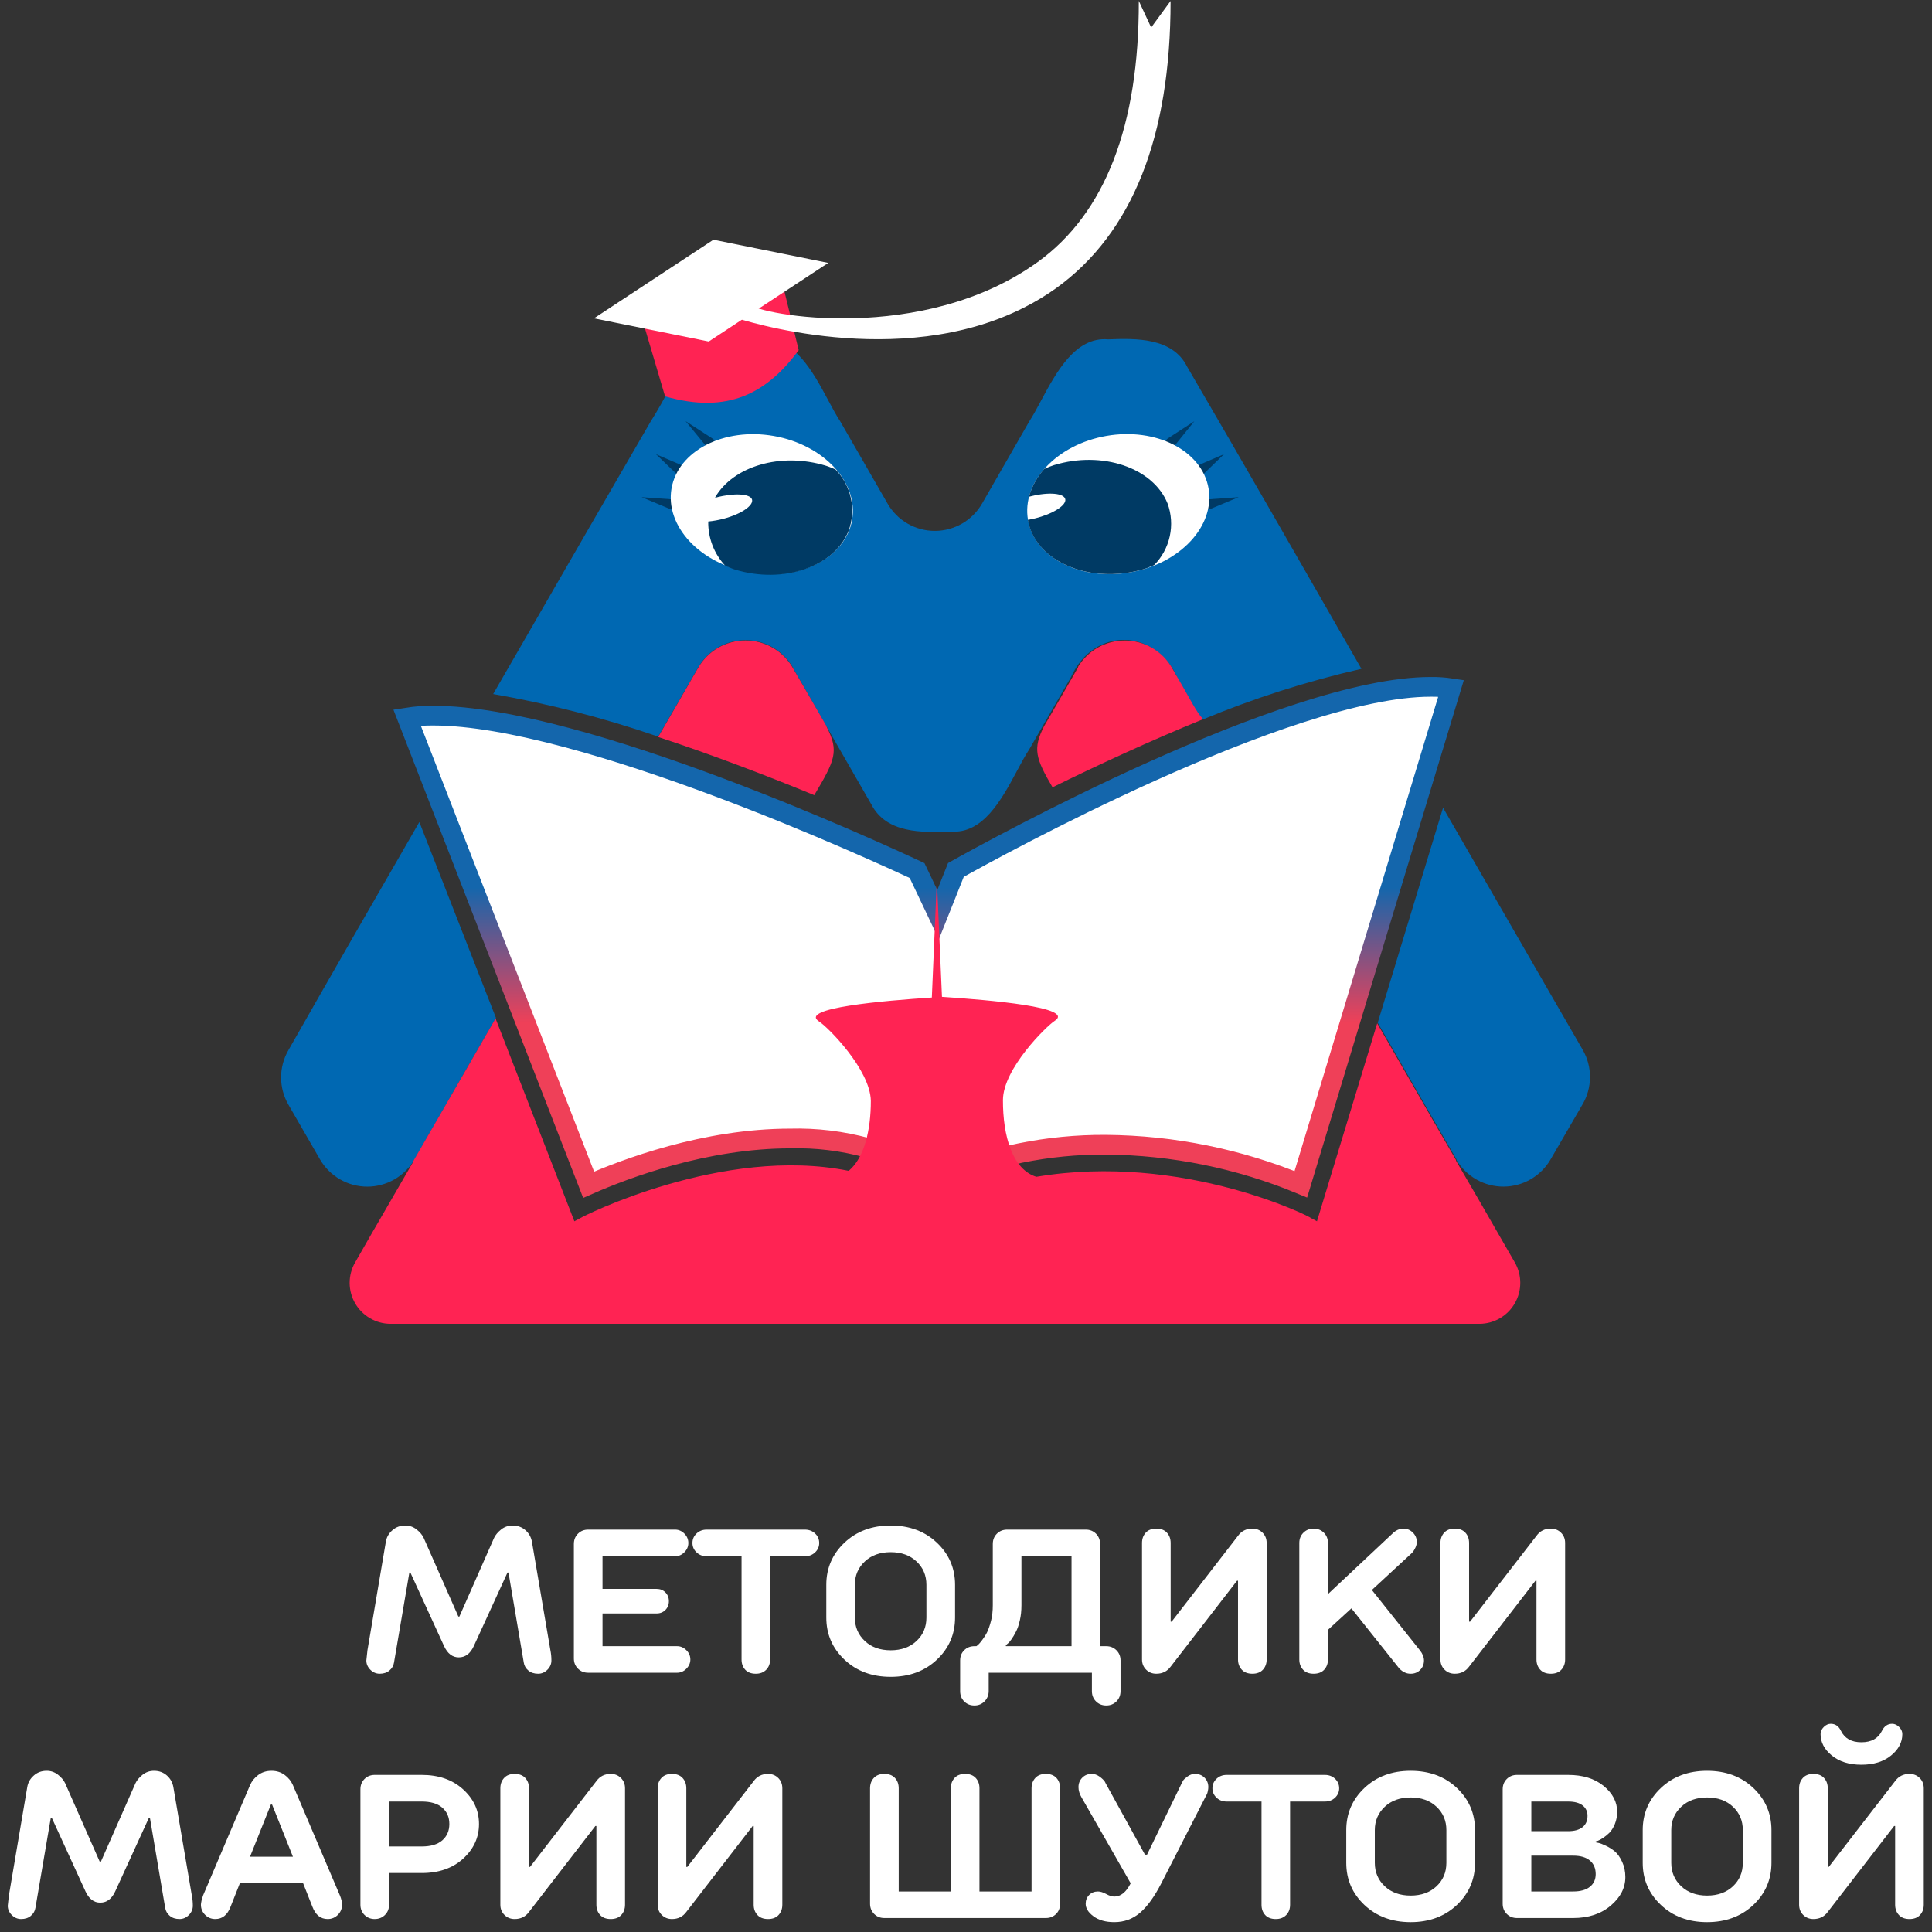 <?xml version="1.0" encoding="UTF-8"?> <svg xmlns="http://www.w3.org/2000/svg" width="98" height="98" viewBox="0 0 98 98" fill="none"><rect x="0" y="0" width="98" height="98" fill="#333333" stroke="none"/><path fill-rule="evenodd" clip-rule="evenodd" d="M69.059 33.926C66.288 34.558 63.577 35.425 60.954 36.519C60.738 36.155 60.494 35.728 60.255 35.312C60.083 35.011 59.914 34.715 59.761 34.454C58.66 31.861 55.493 31.758 54.326 34.346C53.947 34.997 53.401 35.942 52.909 36.796L52.909 36.797C52.651 37.245 52.407 37.667 52.209 38.009C52.008 38.313 51.804 38.694 51.586 39.102C50.812 40.547 49.86 42.327 48.208 42.178C46.77 42.235 44.964 42.286 44.195 40.796C43.988 40.437 43.76 40.041 43.52 39.623C42.603 38.029 41.505 36.122 40.738 34.773C40.692 34.688 40.62 34.567 40.547 34.441L40.547 34.441C40.456 34.287 40.361 34.127 40.306 34.022C40.085 33.57 39.745 33.188 39.324 32.915C38.902 32.642 38.414 32.488 37.911 32.471C37.409 32.453 36.912 32.573 36.472 32.816C36.033 33.06 35.667 33.418 35.416 33.853C34.97 34.628 34.364 35.675 33.841 36.579L33.84 36.579L33.385 37.365C30.657 36.425 27.859 35.702 25.016 35.205C25.519 34.334 26.049 33.414 26.596 32.467C28.705 28.809 31.055 24.733 33.005 21.38C33.393 20.769 33.688 20.221 33.947 19.738C34.941 17.89 35.423 16.995 38.621 17.211C40.277 17.065 41.237 18.859 42.013 20.308C42.225 20.703 42.423 21.074 42.618 21.371L45.02 25.541C45.262 25.962 45.611 26.313 46.032 26.557C46.453 26.8 46.931 26.929 47.418 26.929C47.904 26.929 48.382 26.8 48.803 26.557C49.224 26.313 49.573 25.962 49.816 25.541L52.209 21.376C52.399 21.084 52.593 20.721 52.801 20.333C53.579 18.882 54.55 17.069 56.21 17.215C57.614 17.159 59.48 17.12 60.215 18.598C62.962 23.299 66.203 28.947 68.918 33.681L68.919 33.682L69.059 33.926ZM21.271 41.699L25.159 51.636C24.226 53.234 23.153 55.105 22.151 56.851L22.151 56.851L22.15 56.852C21.76 57.532 21.38 58.194 21.024 58.812C20.781 59.232 20.431 59.58 20.011 59.822C19.591 60.065 19.114 60.192 18.629 60.192C18.143 60.192 17.667 60.065 17.246 59.822C16.826 59.58 16.477 59.232 16.233 58.812L14.63 56.034C14.386 55.614 14.258 55.137 14.258 54.652C14.258 54.166 14.386 53.689 14.63 53.269C16.579 49.839 19.275 45.151 21.271 41.699ZM78.654 58.808L80.257 56.047C80.511 55.626 80.647 55.145 80.651 54.653C80.656 54.161 80.529 53.678 80.283 53.252L78.68 50.478C77.168 47.851 74.71 43.591 73.198 40.973L69.884 51.878C70.413 52.794 70.974 53.77 71.543 54.759C72.328 56.126 73.128 57.519 73.88 58.812V58.842C74.128 59.256 74.479 59.599 74.9 59.835C75.32 60.071 75.795 60.194 76.277 60.19C76.76 60.187 77.233 60.057 77.65 59.815C78.066 59.572 78.413 59.225 78.654 58.808Z" fill="#0068B2"></path><path d="M36.111 22.227L34.776 21.363L35.791 22.598C35.813 22.631 35.842 22.659 35.876 22.679C35.91 22.698 35.949 22.71 35.988 22.713C36.028 22.715 36.067 22.709 36.103 22.693C36.14 22.678 36.172 22.654 36.198 22.625C36.224 22.595 36.242 22.559 36.252 22.521C36.261 22.483 36.262 22.443 36.254 22.404C36.245 22.366 36.228 22.33 36.203 22.299C36.179 22.268 36.147 22.243 36.111 22.227Z" fill="#003A64"></path><path d="M34.569 23.596L33.273 23.039L34.288 24.011C34.315 24.038 34.347 24.058 34.382 24.07C34.417 24.083 34.455 24.088 34.492 24.084C34.53 24.081 34.566 24.069 34.598 24.049C34.63 24.03 34.658 24.004 34.679 23.973C34.7 23.942 34.714 23.907 34.72 23.87C34.725 23.833 34.723 23.795 34.712 23.759C34.702 23.723 34.684 23.69 34.659 23.662C34.634 23.634 34.603 23.611 34.569 23.596Z" fill="#003A64"></path><path d="M34.098 25.329L32.543 25.217L33.981 25.817C34.016 25.832 34.053 25.839 34.09 25.838C34.127 25.837 34.163 25.828 34.197 25.811C34.23 25.795 34.259 25.771 34.283 25.742C34.306 25.713 34.322 25.679 34.331 25.643C34.34 25.606 34.34 25.569 34.333 25.532C34.325 25.496 34.31 25.461 34.288 25.431C34.265 25.401 34.237 25.377 34.204 25.359C34.171 25.341 34.135 25.331 34.098 25.329Z" fill="#003A64"></path><path d="M43.222 26.376C43.556 24.465 41.777 22.558 39.248 22.115C36.719 21.673 34.398 22.863 34.063 24.774C33.729 26.685 35.508 28.593 38.038 29.035C40.567 29.477 42.888 28.287 43.222 26.376Z" fill="white"></path><path d="M42.38 23.812C42.22 23.748 42.06 23.674 41.888 23.622C39.598 22.927 37.191 23.648 36.271 25.234H36.332C37.226 24.996 38.06 25.039 38.146 25.337C38.233 25.636 37.611 26.072 36.712 26.31C36.454 26.379 36.191 26.427 35.925 26.452C35.912 27.285 36.221 28.09 36.79 28.699C36.954 28.764 37.109 28.837 37.286 28.893C39.727 29.632 42.302 28.764 43.037 26.945C43.237 26.414 43.281 25.838 43.164 25.283C43.048 24.728 42.776 24.218 42.38 23.812Z" fill="#003A64"></path><path d="M59.588 22.599L60.582 21.367L59.251 22.231C59.219 22.25 59.191 22.277 59.169 22.308C59.148 22.34 59.134 22.376 59.128 22.413C59.123 22.451 59.126 22.489 59.137 22.526C59.148 22.562 59.167 22.595 59.193 22.623C59.218 22.651 59.25 22.673 59.285 22.688C59.321 22.702 59.358 22.708 59.396 22.706C59.434 22.703 59.471 22.692 59.505 22.674C59.538 22.655 59.566 22.63 59.588 22.599Z" fill="#003A64"></path><path d="M62.086 23.039L60.789 23.596C60.732 23.633 60.692 23.691 60.677 23.757C60.663 23.824 60.675 23.893 60.712 23.951C60.748 24.008 60.806 24.048 60.873 24.063C60.939 24.078 61.009 24.065 61.066 24.028L62.086 23.039Z" fill="#003A64"></path><path d="M61.282 25.329C61.245 25.331 61.209 25.341 61.176 25.359C61.143 25.377 61.114 25.401 61.092 25.431C61.07 25.461 61.055 25.496 61.047 25.532C61.04 25.569 61.04 25.606 61.049 25.643C61.058 25.679 61.074 25.713 61.097 25.742C61.12 25.771 61.15 25.795 61.183 25.811C61.216 25.828 61.253 25.837 61.29 25.838C61.328 25.839 61.364 25.832 61.399 25.817L62.833 25.217L61.282 25.329Z" fill="#003A64"></path><path d="M57.329 29.032C59.858 28.59 61.637 26.682 61.303 24.771C60.969 22.86 58.648 21.67 56.119 22.112C53.59 22.555 51.81 24.462 52.145 26.373C52.479 28.284 54.8 29.474 57.329 29.032Z" fill="white"></path><path d="M59.225 25.541C58.491 23.722 55.912 22.849 53.466 23.592C53.297 23.647 53.131 23.712 52.969 23.787C52.606 24.192 52.34 24.675 52.192 25.199L52.309 25.169C53.212 24.945 53.985 25.018 54.037 25.329C54.089 25.64 53.393 26.076 52.49 26.297C52.369 26.327 52.252 26.349 52.136 26.37C52.167 26.554 52.218 26.733 52.287 26.906C53.021 28.725 55.601 29.598 58.05 28.859C58.223 28.803 58.379 28.729 58.543 28.664C58.94 28.262 59.215 27.754 59.336 27.201C59.457 26.648 59.419 26.073 59.225 25.541Z" fill="#003A64"></path><path d="M40.514 17.764C38.915 19.924 36.95 21.026 33.735 20.106L32.275 15.172L39.373 13.068L40.514 17.764Z" fill="#FF2353"></path><path d="M42.013 13.336L36.189 12.16L30.128 16.148L35.951 17.323L42.013 13.336Z" fill="white"></path><path d="M51.937 15.604C45.59 18.827 37.593 16.217 37.248 16.096L37.991 15.427C38.535 15.984 46.817 17.492 52.641 13.288C56.054 10.821 57.778 6.375 57.765 0.046L58.392 1.394L59.377 0.05C59.377 6.933 57.437 11.832 53.57 14.619C53.052 14.989 52.506 15.319 51.937 15.604Z" fill="white"></path><path d="M48.219 44.8L48.487 44.128C49.511 43.554 53.624 41.288 58.408 39.136C60.877 38.026 63.516 36.949 65.996 36.151C68.486 35.349 70.777 34.841 72.563 34.841V34.841L72.57 34.841C72.917 34.836 73.263 34.859 73.605 34.911L65.985 60.073C62.852 58.775 59.496 58.093 56.102 58.066L56.101 58.066C53.171 58.046 50.27 58.636 47.583 59.797C45.339 58.393 42.729 57.679 40.079 57.75C35.766 57.752 31.73 59.273 29.858 60.096L20.648 36.397C21.09 36.328 21.538 36.295 21.985 36.301L21.985 36.301L21.992 36.301C25.75 36.304 31.444 38.053 36.476 39.939C41.334 41.761 45.492 43.678 46.519 44.159L46.845 44.843L46.846 44.843L47.091 45.361L47.583 46.397L48.008 45.332L48.219 44.8L48.219 44.8Z" fill="white" stroke="url(#paint0_linear_131_2)"></path><path fill-rule="evenodd" clip-rule="evenodd" d="M40.738 34.778L41.918 36.821L41.935 36.877C42.57 38.113 42.354 38.562 41.304 40.334C38.967 39.375 36.198 38.307 33.385 37.383C33.953 36.409 34.508 35.447 35.053 34.497L35.416 33.87C35.659 33.45 36.008 33.1 36.429 32.857C36.85 32.614 37.328 32.487 37.813 32.487C38.3 32.487 38.777 32.614 39.198 32.857C39.619 33.1 39.968 33.45 40.211 33.87L40.306 34.039L40.332 34.082L40.583 34.514L40.712 34.734L40.738 34.778ZM60.491 35.698L60.34 35.434L59.986 34.808L59.783 34.458L59.554 34.061L59.437 33.858C59.195 33.444 58.85 33.1 58.435 32.861C58.02 32.62 57.55 32.493 57.071 32.489C56.592 32.486 56.12 32.607 55.701 32.841C55.283 33.074 54.933 33.413 54.685 33.823C54.683 33.834 54.683 33.846 54.685 33.858L54.585 34.026L54.4 34.35L54.197 34.7L54.076 34.912L52.957 36.843C52.382 37.984 52.525 38.459 53.389 39.936C55.635 38.83 58.301 37.595 61.027 36.48C60.821 36.258 60.667 35.997 60.521 35.749L60.491 35.698ZM76.835 64.031L76.235 62.99L76.129 62.805L76.128 62.804C75.542 61.782 74.696 60.308 73.854 58.873V58.842C73.084 57.52 72.27 56.102 71.467 54.704C70.919 53.75 70.377 52.806 69.858 51.908L66.803 61.949L66.488 61.78C66.488 61.724 59.964 58.449 52.568 59.693C51.354 59.318 50.87 57.624 50.874 55.805C50.874 54.215 53.078 52.051 53.497 51.783C54.568 51.096 50.209 50.724 47.781 50.564L47.522 44.624L47.267 50.599C44.839 50.759 40.479 51.13 41.551 51.817C41.983 52.085 44.143 54.25 44.173 55.84C44.173 57.322 43.845 58.73 43.05 59.391C36.673 58.095 29.488 61.728 29.428 61.793L29.134 61.949L25.137 51.662C24.686 52.445 24.197 53.292 23.697 54.158L23.693 54.166L23.691 54.17C22.76 55.784 21.792 57.463 20.955 58.911V58.942C20.591 59.572 20.223 60.207 19.864 60.825L19.864 60.826C19.177 62.01 18.526 63.133 18.009 64.044C17.829 64.359 17.735 64.716 17.736 65.079C17.738 65.442 17.834 65.799 18.016 66.113C18.198 66.427 18.459 66.688 18.773 66.87C19.087 67.052 19.443 67.149 19.806 67.15H75.055C75.419 67.147 75.775 67.049 76.089 66.865C76.402 66.681 76.662 66.418 76.842 66.102C77.022 65.787 77.116 65.429 77.115 65.066C77.114 64.702 77.018 64.346 76.835 64.031Z" fill="#FF2353"></path><path d="M26.001 77.381C26.257 77.381 26.475 77.461 26.654 77.619C26.833 77.778 26.942 77.975 26.983 78.212L27.919 83.71C27.953 83.876 27.97 84.048 27.97 84.227C27.97 84.405 27.903 84.562 27.768 84.697C27.633 84.832 27.476 84.9 27.297 84.9C27.094 84.9 26.929 84.846 26.801 84.738C26.669 84.626 26.591 84.492 26.568 84.333L25.793 79.766H25.742L24.031 83.502C23.856 83.88 23.602 84.07 23.272 84.07C22.951 84.07 22.703 83.88 22.527 83.502L20.816 79.766H20.765L19.986 84.333C19.962 84.492 19.884 84.626 19.753 84.738C19.625 84.846 19.461 84.9 19.262 84.9C19.079 84.9 18.921 84.832 18.786 84.697C18.651 84.562 18.583 84.405 18.583 84.227L18.639 83.71L19.571 78.212C19.608 77.979 19.719 77.781 19.905 77.619C20.084 77.461 20.301 77.381 20.558 77.381C20.771 77.381 20.961 77.447 21.13 77.579C21.299 77.714 21.419 77.856 21.489 78.004L23.251 81.999H23.302L25.064 78.004C25.135 77.856 25.255 77.714 25.423 77.579C25.592 77.447 25.785 77.381 26.001 77.381Z" fill="white"></path><path d="M34.243 78.941H30.562V80.596H33.306C33.485 80.596 33.634 80.655 33.752 80.773C33.87 80.892 33.929 81.04 33.929 81.219C33.929 81.398 33.87 81.546 33.752 81.665C33.634 81.783 33.485 81.842 33.306 81.842H30.562V83.502H34.344C34.523 83.502 34.68 83.57 34.815 83.705C34.95 83.84 35.018 83.997 35.018 84.176C35.018 84.355 34.95 84.512 34.815 84.647C34.68 84.782 34.523 84.849 34.344 84.849H29.833C29.627 84.849 29.455 84.78 29.317 84.642C29.178 84.503 29.109 84.331 29.109 84.125V78.318C29.109 78.109 29.178 77.935 29.317 77.796C29.455 77.658 29.627 77.589 29.833 77.589H34.243C34.422 77.589 34.579 77.656 34.714 77.791C34.849 77.927 34.916 78.085 34.916 78.267C34.916 78.446 34.849 78.603 34.714 78.738C34.579 78.873 34.422 78.941 34.243 78.941Z" fill="white"></path><path d="M35.848 77.589H40.825C41.034 77.589 41.208 77.655 41.346 77.786C41.485 77.918 41.554 78.078 41.554 78.267C41.554 78.453 41.485 78.612 41.346 78.743C41.208 78.875 41.034 78.941 40.825 78.941H39.063V84.176C39.063 84.388 38.997 84.562 38.866 84.697C38.734 84.832 38.559 84.9 38.339 84.9C38.106 84.9 37.927 84.832 37.802 84.697C37.678 84.562 37.615 84.388 37.615 84.176V78.941H35.848C35.642 78.941 35.47 78.875 35.332 78.743C35.193 78.612 35.124 78.453 35.124 78.267C35.124 78.078 35.193 77.918 35.332 77.786C35.47 77.655 35.642 77.589 35.848 77.589Z" fill="white"></path><path d="M48.445 80.389V82.049C48.445 82.893 48.138 83.605 47.523 84.186C46.909 84.767 46.128 85.057 45.179 85.057C44.231 85.057 43.449 84.767 42.835 84.186C42.221 83.605 41.914 82.893 41.914 82.049V80.389C41.914 79.545 42.221 78.833 42.835 78.252C43.449 77.672 44.231 77.381 45.179 77.381C46.128 77.381 46.909 77.672 47.523 78.252C48.138 78.833 48.445 79.545 48.445 80.389ZM43.868 83.239C44.202 83.553 44.639 83.71 45.179 83.71C45.719 83.71 46.156 83.553 46.49 83.239C46.825 82.925 46.992 82.529 46.992 82.049V80.389C46.992 79.913 46.825 79.518 46.49 79.204C46.156 78.89 45.719 78.733 45.179 78.733C44.639 78.733 44.202 78.89 43.868 79.204C43.53 79.521 43.362 79.916 43.362 80.389V82.049C43.362 82.525 43.53 82.922 43.868 83.239Z" fill="white"></path><path d="M55.386 84.849H50.151V85.781C50.151 85.98 50.082 86.152 49.944 86.297C49.805 86.439 49.633 86.51 49.427 86.51C49.218 86.51 49.044 86.441 48.906 86.302C48.77 86.167 48.703 85.993 48.703 85.781V84.227C48.703 84.017 48.77 83.845 48.906 83.71C49.044 83.572 49.218 83.502 49.427 83.502H49.528C49.549 83.489 49.579 83.464 49.619 83.427C49.663 83.389 49.731 83.31 49.822 83.189C49.927 83.05 50.011 82.915 50.075 82.784C50.146 82.635 50.212 82.441 50.273 82.201C50.33 81.972 50.359 81.714 50.359 81.427V78.318C50.359 78.109 50.428 77.935 50.566 77.796C50.705 77.658 50.878 77.589 51.088 77.589H55.077C55.283 77.589 55.455 77.658 55.594 77.796C55.732 77.935 55.801 78.109 55.801 78.318V83.502H56.115C56.321 83.502 56.493 83.572 56.632 83.71C56.77 83.849 56.839 84.021 56.839 84.227V85.781C56.839 85.99 56.77 86.164 56.632 86.302C56.493 86.441 56.321 86.51 56.115 86.51C55.906 86.51 55.732 86.441 55.594 86.302C55.455 86.164 55.386 85.99 55.386 85.781V84.849ZM54.353 78.941H51.812V81.427C51.812 81.707 51.785 81.962 51.731 82.191C51.677 82.431 51.611 82.623 51.533 82.768C51.452 82.927 51.376 83.055 51.305 83.153C51.228 83.264 51.162 83.339 51.108 83.376L51.022 83.452V83.502H54.353V78.941Z" fill="white"></path><path d="M59.381 82.257H59.431L62.798 77.903C62.974 77.66 63.217 77.538 63.528 77.538C63.733 77.538 63.906 77.608 64.044 77.746C64.182 77.884 64.251 78.058 64.251 78.267V84.176C64.251 84.385 64.187 84.559 64.059 84.697C63.934 84.832 63.757 84.9 63.528 84.9C63.295 84.9 63.116 84.832 62.991 84.697C62.862 84.559 62.798 84.385 62.798 84.176V80.181H62.748L59.381 84.54C59.205 84.78 58.962 84.9 58.652 84.9C58.446 84.9 58.274 84.831 58.135 84.692C57.997 84.554 57.928 84.382 57.928 84.176V78.267C57.928 78.055 57.992 77.879 58.12 77.741C58.245 77.606 58.422 77.538 58.652 77.538C58.885 77.538 59.064 77.606 59.188 77.741C59.317 77.879 59.381 78.055 59.381 78.267V82.257Z" fill="white"></path><path d="M71.608 78.784L69.588 80.652L72.023 83.71C72.162 83.886 72.231 84.058 72.231 84.227C72.231 84.415 72.168 84.574 72.043 84.702C71.915 84.834 71.753 84.9 71.557 84.9C71.443 84.9 71.341 84.878 71.254 84.834C71.159 84.787 71.092 84.743 71.051 84.702L70.985 84.642L68.55 81.584L67.36 82.672V84.176C67.36 84.385 67.296 84.559 67.168 84.697C67.043 84.832 66.864 84.9 66.631 84.9C66.401 84.9 66.224 84.832 66.099 84.697C65.971 84.559 65.907 84.385 65.907 84.176V78.267C65.907 78.058 65.976 77.884 66.115 77.746C66.253 77.608 66.425 77.538 66.631 77.538C66.84 77.538 67.014 77.608 67.153 77.746C67.291 77.884 67.36 78.058 67.36 78.267V80.86L70.626 77.796C70.798 77.624 70.987 77.538 71.193 77.538C71.375 77.538 71.534 77.606 71.669 77.741C71.8 77.873 71.866 78.029 71.866 78.212C71.866 78.31 71.844 78.404 71.8 78.495C71.753 78.593 71.711 78.666 71.674 78.713L71.608 78.784Z" fill="white"></path><path d="M74.519 82.257H74.57L77.937 77.903C78.112 77.66 78.355 77.538 78.666 77.538C78.872 77.538 79.044 77.608 79.182 77.746C79.321 77.884 79.39 78.058 79.39 78.267V84.176C79.39 84.385 79.326 84.559 79.197 84.697C79.073 84.832 78.895 84.9 78.666 84.9C78.433 84.9 78.254 84.832 78.129 84.697C78.001 84.559 77.937 84.385 77.937 84.176V80.181H77.886L74.519 84.54C74.344 84.78 74.101 84.9 73.79 84.9C73.584 84.9 73.412 84.831 73.274 84.692C73.135 84.554 73.066 84.382 73.066 84.176V78.267C73.066 78.055 73.13 77.879 73.258 77.741C73.383 77.606 73.561 77.538 73.79 77.538C74.023 77.538 74.202 77.606 74.327 77.741C74.455 77.879 74.519 78.055 74.519 78.267V82.257Z" fill="white"></path><path d="M7.812 89.824C8.068 89.824 8.286 89.903 8.465 90.062C8.644 90.221 8.753 90.418 8.794 90.654L9.731 96.153C9.764 96.318 9.781 96.49 9.781 96.669C9.781 96.848 9.714 97.005 9.579 97.14C9.444 97.275 9.287 97.343 9.108 97.343C8.905 97.343 8.74 97.289 8.612 97.181C8.48 97.069 8.402 96.934 8.379 96.776L7.604 92.209H7.553L5.842 95.945C5.667 96.323 5.414 96.512 5.083 96.512C4.762 96.512 4.514 96.323 4.338 95.945L2.627 92.209H2.577L1.797 96.776C1.773 96.934 1.696 97.069 1.564 97.181C1.436 97.289 1.272 97.343 1.073 97.343C0.891 97.343 0.732 97.275 0.597 97.14C0.462 97.005 0.394 96.848 0.394 96.669L0.45 96.153L1.382 90.654C1.419 90.422 1.53 90.224 1.716 90.062C1.895 89.903 2.112 89.824 2.369 89.824C2.582 89.824 2.772 89.89 2.941 90.022C3.11 90.157 3.23 90.298 3.301 90.447L5.062 94.442H5.113L6.875 90.447C6.946 90.298 7.066 90.157 7.234 90.022C7.403 89.89 7.596 89.824 7.812 89.824Z" fill="white"></path><path d="M13.097 90.037C13.287 89.895 13.511 89.824 13.771 89.824C14.031 89.824 14.255 89.895 14.444 90.037C14.63 90.175 14.768 90.347 14.859 90.553L17.244 96.153C17.315 96.325 17.35 96.48 17.35 96.619C17.35 96.818 17.279 96.988 17.138 97.13C16.996 97.272 16.824 97.343 16.621 97.343C16.264 97.343 16.005 97.135 15.847 96.72L15.376 95.53H12.166L11.695 96.72C11.536 97.135 11.278 97.343 10.92 97.343C10.718 97.343 10.546 97.272 10.404 97.13C10.262 96.988 10.191 96.818 10.191 96.619C10.191 96.582 10.201 96.512 10.222 96.411C10.235 96.347 10.254 96.284 10.277 96.224L10.298 96.153L12.682 90.553C12.773 90.347 12.912 90.175 13.097 90.037ZM13.74 91.535L12.682 94.183H14.859L13.801 91.535H13.74Z" fill="white"></path><path d="M22.434 93.353C22.673 93.144 22.793 92.867 22.793 92.523C22.793 92.178 22.673 91.902 22.434 91.692C22.197 91.487 21.85 91.383 21.391 91.383H19.735V93.662H21.391C21.85 93.662 22.197 93.559 22.434 93.353ZM19.006 90.032H21.391C22.251 90.032 22.95 90.275 23.487 90.761C24.027 91.25 24.297 91.838 24.297 92.523C24.297 93.208 24.027 93.795 23.487 94.285C22.953 94.767 22.255 95.009 21.391 95.009H19.735V96.619C19.735 96.825 19.666 96.997 19.527 97.135C19.389 97.273 19.215 97.343 19.006 97.343C18.8 97.343 18.628 97.273 18.489 97.135C18.351 96.997 18.282 96.825 18.282 96.619V90.761C18.282 90.552 18.351 90.378 18.489 90.239C18.628 90.101 18.8 90.032 19.006 90.032Z" fill="white"></path><path d="M26.833 94.7H26.884L30.251 90.346C30.426 90.103 30.669 89.981 30.98 89.981C31.186 89.981 31.358 90.05 31.496 90.189C31.635 90.327 31.704 90.501 31.704 90.71V96.619C31.704 96.828 31.64 97.002 31.512 97.14C31.387 97.275 31.209 97.343 30.98 97.343C30.747 97.343 30.568 97.275 30.443 97.14C30.315 97.002 30.251 96.828 30.251 96.619V92.624H30.2L26.833 96.983C26.658 97.223 26.415 97.343 26.104 97.343C25.898 97.343 25.726 97.273 25.588 97.135C25.449 96.997 25.38 96.825 25.38 96.619V90.71C25.38 90.498 25.444 90.322 25.573 90.184C25.698 90.049 25.875 89.981 26.104 89.981C26.337 89.981 26.516 90.049 26.641 90.184C26.769 90.322 26.833 90.498 26.833 90.71V94.7Z" fill="white"></path><path d="M34.813 94.7H34.863L38.23 90.346C38.406 90.103 38.649 89.981 38.959 89.981C39.165 89.981 39.337 90.05 39.476 90.189C39.614 90.327 39.683 90.501 39.683 90.71V96.619C39.683 96.828 39.619 97.002 39.491 97.14C39.366 97.275 39.189 97.343 38.959 97.343C38.726 97.343 38.547 97.275 38.422 97.14C38.294 97.002 38.23 96.828 38.23 96.619V92.624H38.179L34.813 96.983C34.637 97.223 34.394 97.343 34.084 97.343C33.878 97.343 33.706 97.273 33.567 97.135C33.429 96.997 33.359 96.825 33.359 96.619V90.71C33.359 90.498 33.424 90.322 33.552 90.184C33.677 90.049 33.854 89.981 34.084 89.981C34.316 89.981 34.495 90.049 34.62 90.184C34.748 90.322 34.813 90.498 34.813 90.71V94.7Z" fill="white"></path><path d="M45.587 90.71V95.945H48.23V90.71C48.23 90.498 48.294 90.322 48.422 90.184C48.547 90.049 48.724 89.981 48.953 89.981C49.186 89.981 49.365 90.049 49.49 90.184C49.618 90.322 49.683 90.498 49.683 90.71V95.945H52.325V90.71C52.325 90.498 52.39 90.322 52.518 90.184C52.643 90.049 52.82 89.981 53.049 89.981C53.282 89.981 53.461 90.049 53.586 90.184C53.711 90.319 53.773 90.494 53.773 90.71V96.568C53.773 96.777 53.706 96.949 53.571 97.085C53.432 97.223 53.259 97.292 53.049 97.292H44.858C44.652 97.292 44.48 97.223 44.341 97.085C44.203 96.946 44.133 96.774 44.133 96.568V90.71C44.133 90.498 44.198 90.322 44.326 90.184C44.451 90.049 44.628 89.981 44.858 89.981C45.09 89.981 45.269 90.049 45.394 90.184C45.523 90.322 45.587 90.498 45.587 90.71Z" fill="white"></path><path d="M57.353 95.53L54.862 91.176C54.757 90.997 54.705 90.823 54.705 90.654C54.705 90.465 54.767 90.307 54.892 90.178C55.017 90.047 55.181 89.981 55.383 89.981C55.515 89.981 55.643 90.025 55.768 90.113C55.89 90.201 55.979 90.285 56.037 90.366L56.108 90.503L58.077 94.077H58.183L59.945 90.447C59.962 90.406 59.984 90.364 60.011 90.32C60.041 90.27 60.116 90.201 60.234 90.113C60.352 90.025 60.48 89.981 60.619 89.981C60.814 89.981 60.976 90.047 61.105 90.178C61.23 90.307 61.292 90.465 61.292 90.654C61.292 90.709 61.283 90.774 61.267 90.852C61.253 90.919 61.238 90.972 61.221 91.009L61.186 91.07L58.907 95.53C58.56 96.205 58.202 96.701 57.834 97.019C57.463 97.339 57.026 97.5 56.523 97.5C56.087 97.5 55.736 97.402 55.469 97.206C55.203 97.01 55.07 96.798 55.07 96.568C55.07 96.389 55.129 96.241 55.247 96.123C55.365 96.004 55.513 95.945 55.692 95.945C55.814 95.945 55.952 95.987 56.108 96.072C56.266 96.16 56.404 96.204 56.523 96.204C56.85 96.204 57.127 95.979 57.353 95.53Z" fill="white"></path><path d="M62.224 90.032H67.201C67.41 90.032 67.584 90.097 67.722 90.229C67.86 90.361 67.93 90.521 67.93 90.71C67.93 90.896 67.86 91.054 67.722 91.186C67.584 91.318 67.41 91.383 67.201 91.383H65.439V96.619C65.439 96.831 65.373 97.005 65.241 97.14C65.109 97.275 64.934 97.343 64.715 97.343C64.482 97.343 64.303 97.275 64.178 97.14C64.053 97.005 63.99 96.831 63.99 96.619V91.383H62.224C62.018 91.383 61.846 91.318 61.707 91.186C61.569 91.054 61.5 90.896 61.5 90.71C61.5 90.521 61.569 90.361 61.707 90.229C61.846 90.097 62.018 90.032 62.224 90.032Z" fill="white"></path><path d="M74.82 92.832V94.492C74.82 95.336 74.513 96.048 73.899 96.629C73.284 97.209 72.503 97.5 71.555 97.5C70.606 97.5 69.825 97.209 69.21 96.629C68.596 96.048 68.289 95.336 68.289 94.492V92.832C68.289 91.988 68.596 91.275 69.21 90.695C69.825 90.114 70.606 89.824 71.555 89.824C72.503 89.824 73.284 90.114 73.899 90.695C74.513 91.275 74.82 91.988 74.82 92.832ZM70.243 95.682C70.578 95.996 71.015 96.153 71.555 96.153C72.095 96.153 72.532 95.996 72.866 95.682C73.2 95.368 73.367 94.972 73.367 94.492V92.832C73.367 92.356 73.2 91.961 72.866 91.647C72.532 91.333 72.095 91.176 71.555 91.176C71.015 91.176 70.578 91.333 70.243 91.647C69.906 91.964 69.737 92.359 69.737 92.832V94.492C69.737 94.968 69.906 95.365 70.243 95.682Z" fill="white"></path><path d="M77.676 91.383V92.887H79.539C79.863 92.887 80.109 92.818 80.278 92.68C80.444 92.545 80.526 92.354 80.526 92.108C80.526 91.888 80.444 91.713 80.278 91.581C80.113 91.449 79.866 91.383 79.539 91.383H77.676ZM77.676 94.128V95.945H79.797C80.168 95.945 80.452 95.866 80.648 95.707C80.844 95.549 80.941 95.334 80.941 95.064C80.941 94.774 80.845 94.546 80.653 94.381C80.457 94.212 80.172 94.128 79.797 94.128H77.676ZM76.947 90.032H79.539C80.288 90.032 80.891 90.219 81.347 90.594C81.802 90.968 82.03 91.404 82.03 91.9C82.03 92.123 81.991 92.33 81.913 92.523C81.836 92.708 81.746 92.853 81.645 92.958C81.544 93.059 81.438 93.147 81.326 93.221C81.205 93.302 81.114 93.353 81.053 93.373L80.941 93.404V93.454C80.978 93.458 81.031 93.468 81.098 93.485C81.176 93.502 81.296 93.549 81.458 93.626C81.63 93.707 81.784 93.805 81.919 93.92C82.054 94.035 82.175 94.209 82.283 94.442C82.391 94.674 82.445 94.933 82.445 95.216C82.445 95.763 82.197 96.246 81.701 96.664C81.208 97.083 80.573 97.292 79.797 97.292H76.947C76.741 97.292 76.569 97.223 76.43 97.085C76.292 96.946 76.223 96.774 76.223 96.568V90.761C76.223 90.552 76.292 90.378 76.43 90.239C76.569 90.101 76.741 90.032 76.947 90.032Z" fill="white"></path><path d="M89.857 92.832V94.492C89.857 95.336 89.55 96.048 88.936 96.629C88.322 97.209 87.54 97.5 86.592 97.5C85.643 97.5 84.862 97.209 84.248 96.629C83.633 96.048 83.326 95.336 83.326 94.492V92.832C83.326 91.988 83.633 91.275 84.248 90.695C84.862 90.114 85.643 89.824 86.592 89.824C87.54 89.824 88.322 90.114 88.936 90.695C89.55 91.275 89.857 91.988 89.857 92.832ZM85.28 95.682C85.615 95.996 86.052 96.153 86.592 96.153C87.132 96.153 87.569 95.996 87.903 95.682C88.237 95.368 88.404 94.972 88.404 94.492V92.832C88.404 92.356 88.237 91.961 87.903 91.647C87.569 91.333 87.132 91.176 86.592 91.176C86.052 91.176 85.615 91.333 85.28 91.647C84.943 91.964 84.774 92.359 84.774 92.832V94.492C84.774 94.968 84.943 95.365 85.28 95.682Z" fill="white"></path><path d="M92.713 94.7H92.763L96.13 90.346C96.306 90.103 96.549 89.981 96.859 89.981C97.065 89.981 97.237 90.05 97.376 90.189C97.514 90.327 97.583 90.501 97.583 90.71V96.619C97.583 96.828 97.519 97.002 97.391 97.14C97.266 97.275 97.089 97.343 96.859 97.343C96.626 97.343 96.448 97.275 96.323 97.14C96.195 97.002 96.13 96.828 96.13 96.619V92.624H96.08L92.713 96.983C92.537 97.223 92.294 97.343 91.984 97.343C91.778 97.343 91.606 97.273 91.467 97.135C91.329 96.997 91.26 96.825 91.26 96.619V90.71C91.26 90.498 91.324 90.322 91.452 90.184C91.577 90.049 91.754 89.981 91.984 89.981C92.217 89.981 92.396 90.049 92.52 90.184C92.649 90.322 92.713 90.498 92.713 90.71V94.7ZM94.419 89.515C93.801 89.515 93.302 89.36 92.92 89.049C92.539 88.739 92.348 88.376 92.348 87.961C92.348 87.829 92.402 87.71 92.51 87.602C92.618 87.493 92.737 87.439 92.865 87.439C93.098 87.439 93.272 87.561 93.386 87.804C93.575 88.185 93.919 88.376 94.419 88.376C94.922 88.376 95.268 88.185 95.457 87.804C95.575 87.561 95.749 87.439 95.978 87.439C96.107 87.439 96.225 87.493 96.333 87.602C96.441 87.71 96.495 87.829 96.495 87.961C96.495 88.376 96.304 88.739 95.923 89.049C95.541 89.36 95.04 89.515 94.419 89.515Z" fill="white"></path><defs><linearGradient id="paint0_linear_131_2" x1="46.925" y1="34.44" x2="46.925" y2="60.876" gradientUnits="userSpaceOnUse"><stop offset="0.4" stop-color="#1466AC"></stop><stop offset="0.66" stop-color="#EF4058"></stop></linearGradient></defs></svg> 